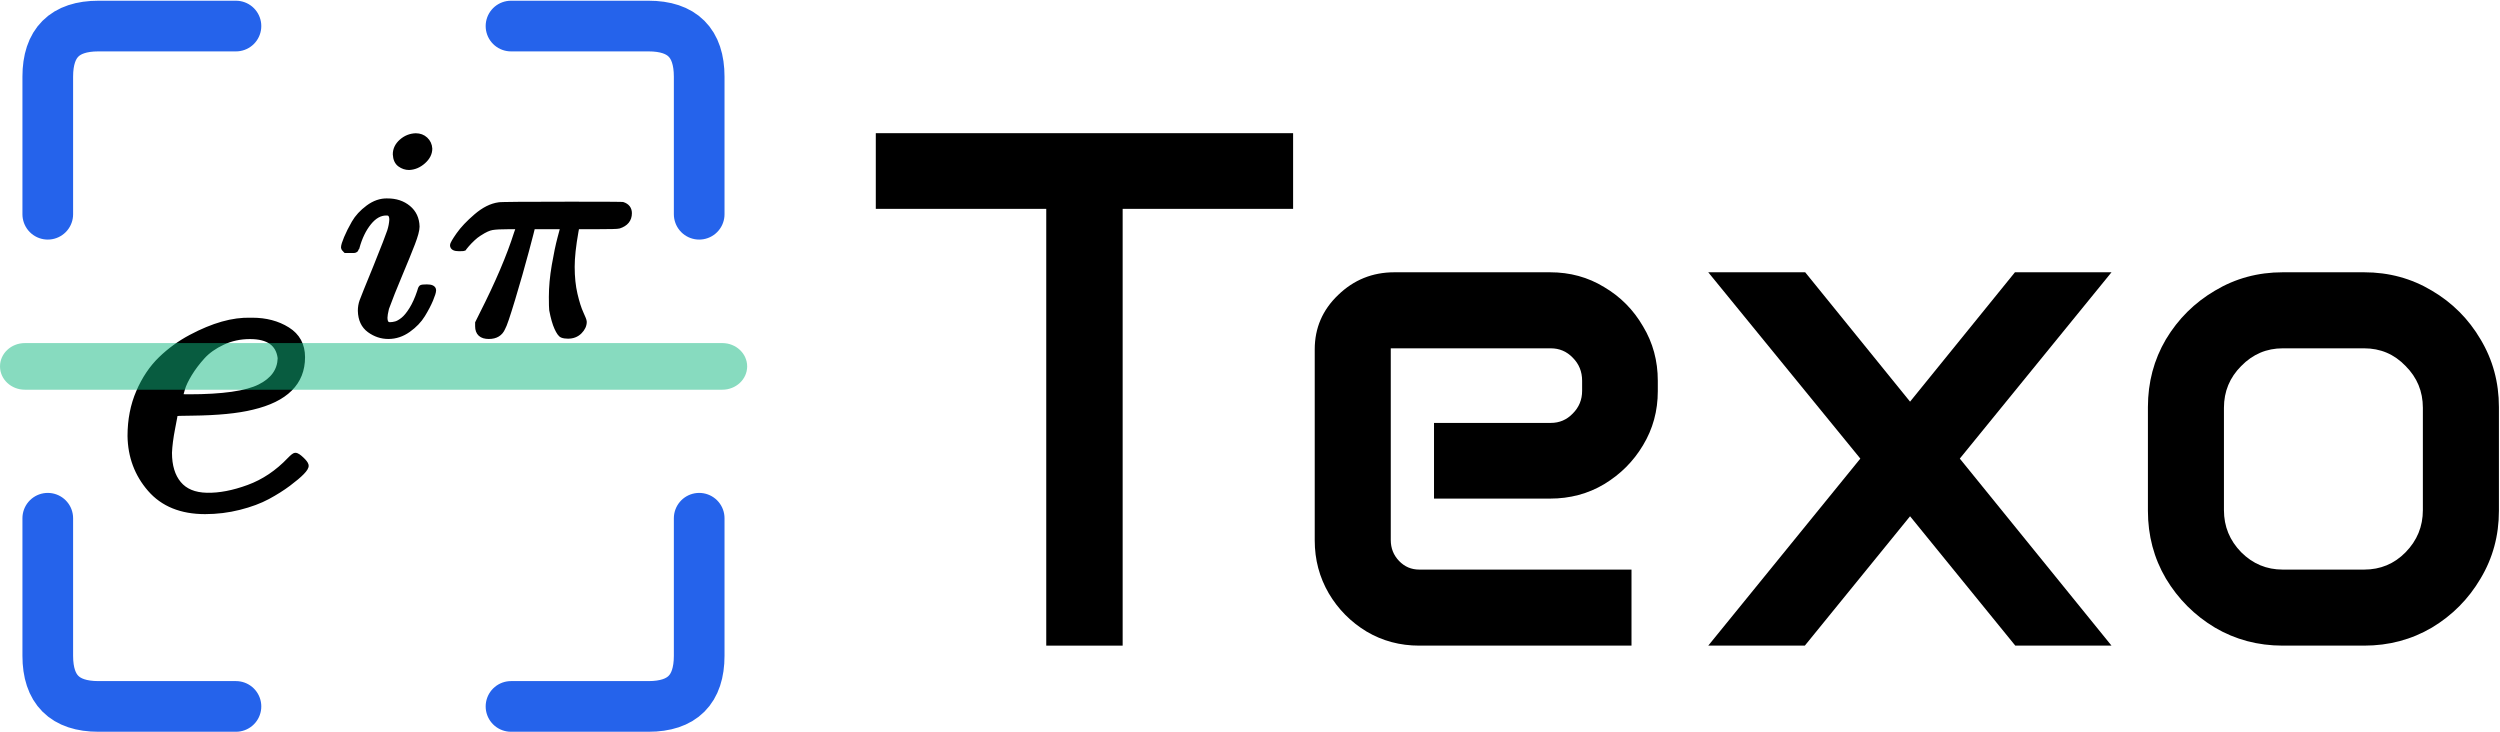 <svg width="1727" height="506" viewBox="0 0 1727 506" fill="none" xmlns="http://www.w3.org/2000/svg">
<path d="M33 148V53C33 29.667 44.667 18 68 18H163" stroke="#2563EB" stroke-width="35" stroke-linecap="round"/>
<path d="M353 18H448C471.333 18 483 29.667 483 53V148" stroke="#2563EB" stroke-width="35" stroke-linecap="round"/>
<path d="M33 358V453C33 476.333 44.667 488 68 488H163" stroke="#2563EB" stroke-width="35" stroke-linecap="round"/>
<path d="M353 488H448C471.333 488 483 476.333 483 453V358" stroke="#2563EB" stroke-width="35" stroke-linecap="round"/>
<path d="M141.646 354.16C149.802 354.16 157.752 353.181 165.494 351.222C173.213 349.269 179.817 346.82 185.29 343.865C190.709 340.938 195.513 337.909 199.699 334.774C203.856 331.661 207.011 329.009 209.135 326.822C210.194 325.731 211.003 324.747 211.525 323.878C212.025 323.047 212.376 322.134 212.19 321.265C212.041 320.567 211.627 319.845 211.075 319.122C210.512 318.384 209.744 317.567 208.79 316.674C207.837 315.782 206.986 315.084 206.243 314.603C205.535 314.144 204.786 313.788 204.069 313.787C203.678 313.787 203.315 313.932 203.025 314.082C202.719 314.242 202.394 314.463 202.057 314.726C201.381 315.253 200.567 316.019 199.622 317.001L199.618 317.005C191.225 325.819 181.828 332.124 171.427 335.942C160.952 339.787 151.451 341.594 142.911 341.404C134.419 341.214 128.207 338.576 124.093 333.625C119.941 328.629 117.805 321.718 117.802 312.773C118.007 307.996 118.723 302.435 119.957 296.083C120.578 292.885 121.046 290.434 121.357 288.733C121.513 287.883 121.63 287.215 121.709 286.734C121.725 286.639 121.737 286.55 121.75 286.468C121.776 286.464 121.803 286.459 121.832 286.454C122.304 286.388 123.019 286.329 123.994 286.281C125.936 286.185 128.815 286.137 132.641 286.137H132.651C150.275 285.943 164.231 284.585 174.484 282.04C186.078 279.303 194.891 275.024 200.814 269.13C206.764 263.21 209.728 255.73 209.728 246.765C209.728 238.101 206.146 231.475 199.009 227.021C191.994 222.644 183.73 220.474 174.256 220.474H173.324V220.475C167.006 220.281 160.391 221.169 153.485 223.128C146.572 225.089 139.259 228.123 131.55 232.219C123.807 236.333 116.795 241.426 110.517 247.499C104.198 253.611 99.055 261.285 95.076 270.496C91.083 279.744 89.094 289.958 89.094 301.125V301.14C89.304 315.512 93.939 327.951 103.003 338.408C112.134 348.942 125.065 354.16 141.646 354.16ZM130.467 273.381C128.4 273.381 126.865 273.356 125.854 273.309C125.732 273.303 125.619 273.296 125.515 273.289C125.789 272.304 126.205 270.822 126.77 268.841C127.563 266.056 129.17 262.655 131.631 258.623C134.079 254.613 137.042 250.69 140.523 246.856C143.937 243.097 148.479 239.875 154.183 237.205C159.838 234.559 166.007 233.23 172.702 233.23C179.007 233.23 183.741 234.471 187.027 236.823C190.263 239.139 192.213 242.62 192.817 247.396C192.596 255.632 188.124 261.998 179.088 266.509C169.999 271.046 153.854 273.381 130.467 273.381Z" fill="black" stroke="black" stroke-width="2"/>
<path d="M282.592 116.429L282.612 116.428C286.383 116.281 289.819 114.804 292.898 112.066C295.983 109.323 297.625 106.191 297.626 102.687V102.657L297.624 102.627C297.462 99.913 296.403 97.616 294.455 95.791C292.495 93.957 290.046 93.055 287.184 93.055H287.146C283.252 93.201 279.811 94.594 276.86 97.211C273.896 99.84 272.351 102.978 272.351 106.591V106.615L272.352 106.638C272.507 109.981 273.611 112.579 275.84 114.185C277.901 115.669 280.153 116.429 282.573 116.429H282.592ZM268.301 233.165C273.356 233.165 278.094 231.584 282.494 228.459C286.832 225.379 290.225 221.858 292.648 217.889C295.009 214.022 296.865 210.482 298.207 207.272C298.872 205.681 299.379 204.33 299.721 203.226C300.056 202.146 300.26 201.221 300.26 200.515C300.26 199.983 300.114 199.476 299.8 199.035C299.493 198.604 299.065 198.292 298.586 198.068C297.654 197.631 296.379 197.459 294.869 197.459C293.757 197.459 292.855 197.494 292.179 197.569C291.843 197.606 291.536 197.655 291.276 197.725C291.052 197.785 290.715 197.895 290.453 198.141C290.261 198.32 290.123 198.544 290.021 198.734C289.912 198.938 289.808 199.176 289.708 199.439C289.51 199.958 289.301 200.636 289.081 201.458C287.491 206.188 285.695 210.146 283.701 213.345C281.68 216.587 279.775 218.877 278 220.284C276.146 221.752 274.583 222.622 273.3 222.982C271.911 223.372 270.612 223.561 269.399 223.561C268.411 223.561 267.808 223.238 267.409 222.689C266.966 222.08 266.667 221.044 266.667 219.423C266.667 218.19 267.001 216.115 267.723 213.133C270.055 206.725 273.117 199.018 276.908 190.01C280.715 180.963 283.648 173.759 285.703 168.401C287.75 163.062 288.842 159.068 288.842 156.534V156.506C288.689 150.901 286.6 146.372 282.552 143.021C278.54 139.698 273.546 138.064 267.642 138.064V138.065C262.855 137.928 258.258 139.527 253.873 142.783C249.538 146 246.216 149.593 243.94 153.571C241.729 157.433 239.953 160.965 238.616 164.163C237.951 165.754 237.443 167.105 237.101 168.208C236.766 169.289 236.562 170.214 236.562 170.92C236.562 171.446 236.824 171.917 237.077 172.271C237.351 172.655 237.733 173.066 238.196 173.499L238.485 173.77H244.588C244.974 173.77 245.368 173.612 245.67 173.47C245.861 173.381 246.077 173.259 246.259 173.088C246.428 172.93 246.652 172.645 246.68 172.239C246.681 172.237 246.682 172.234 246.683 172.232C246.698 172.191 246.729 172.117 246.788 172.007C246.848 171.895 246.899 171.814 246.94 171.757L247.028 171.65L247.235 171.456L247.309 171.183C249.184 164.297 251.912 158.676 255.465 154.285C259.001 149.917 262.766 147.873 266.764 147.873H267.204C268.207 147.873 268.812 148.191 269.206 148.71C269.637 149.28 269.933 150.252 269.935 151.787C269.791 154.286 269.298 156.862 268.447 159.517C267.582 162.214 264.379 170.461 258.81 184.317V184.318C253.256 197.862 250.097 205.7 249.355 207.784C248.582 209.953 248.199 212.26 248.199 214.696V214.708L248.2 214.721C248.352 220.852 250.502 225.559 254.758 228.658C258.874 231.654 263.396 233.165 268.301 233.165Z" fill="black" stroke="black" stroke-width="2"/>
<path d="M337.684 233.165C340.16 233.165 342.311 232.658 344.078 231.58C345.835 230.509 347.143 228.918 348.019 226.864C348.316 226.366 348.664 225.596 349.057 224.609C349.477 223.551 349.972 222.186 350.542 220.517C351.682 217.178 353.132 212.592 354.89 206.764C358.405 195.109 361.555 184.068 364.339 173.644C365.73 168.437 366.774 164.477 367.471 161.766C367.819 160.411 368.081 159.364 368.257 158.628C368.345 158.261 368.413 157.965 368.459 157.743C368.482 157.634 368.501 157.535 368.515 157.451C368.52 157.422 368.527 157.378 368.533 157.327H387.979C387.972 157.355 387.965 157.384 387.957 157.412C387.926 157.529 387.937 157.49 387.904 157.612C387.889 157.668 387.864 157.763 387.848 157.824C387.843 157.839 387.837 157.862 387.833 157.878C387.831 157.887 387.821 157.925 387.818 157.934C387.803 157.993 387.803 157.988 387.787 158.048C387.774 158.098 387.738 158.232 387.724 158.285C387.715 158.319 387.701 158.375 387.691 158.409C387.679 158.458 387.687 158.424 387.674 158.472C387.67 158.487 387.67 158.489 387.666 158.504C387.665 158.509 387.663 158.515 387.661 158.52C387.66 158.525 387.659 158.531 387.657 158.536C387.646 158.579 387.651 158.557 387.64 158.601C387.638 158.606 387.637 158.611 387.636 158.617C387.634 158.622 387.632 158.628 387.631 158.633C387.629 158.639 387.628 158.644 387.627 158.65C387.625 158.655 387.624 158.661 387.622 158.666C387.621 158.672 387.62 158.678 387.618 158.683C387.617 158.688 387.615 158.694 387.613 158.7C387.612 158.705 387.611 158.711 387.609 158.716C387.608 158.722 387.606 158.727 387.604 158.733C387.587 158.797 387.604 158.734 387.587 158.799C387.585 158.805 387.584 158.811 387.582 158.817C387.581 158.822 387.58 158.828 387.578 158.833C387.564 158.887 387.583 158.813 387.568 158.867C387.558 158.906 387.561 158.897 387.551 158.936C387.54 158.977 387.543 158.964 387.532 159.005L387.508 159.093C387.506 159.099 387.505 159.105 387.504 159.111C387.484 159.186 387.514 159.071 387.494 159.147C387.485 159.182 387.494 159.147 387.484 159.182C387.483 159.188 387.481 159.194 387.479 159.201C387.478 159.206 387.476 159.212 387.475 159.218C387.473 159.224 387.471 159.231 387.47 159.237C387.468 159.243 387.466 159.248 387.465 159.254L387.455 159.291C387.441 159.342 387.449 159.313 387.436 159.365C387.414 159.445 387.378 159.582 387.355 159.666C387.341 159.722 387.329 159.766 387.313 159.823C387.282 159.939 387.303 159.863 387.271 159.981C387.252 160.054 387.204 160.231 387.184 160.309C387.16 160.396 387.196 160.263 387.173 160.351C387.171 160.358 387.169 160.365 387.167 160.371C387.165 160.378 387.163 160.386 387.161 160.393C387.136 160.488 387.164 160.381 387.139 160.477L387.121 160.541C387.119 160.548 387.118 160.556 387.116 160.563L387.093 160.649C387.053 160.797 387.039 160.85 386.998 161.002L386.986 161.047C386.981 161.066 386.98 161.074 386.975 161.093C386.959 161.15 386.977 161.08 386.962 161.138C386.96 161.145 386.958 161.153 386.956 161.16C386.954 161.168 386.952 161.176 386.95 161.184C386.932 161.254 386.919 161.298 386.9 161.368C386.87 161.484 386.832 161.628 386.8 161.747C386.735 161.992 386.657 162.282 386.587 162.543C386.552 162.674 386.566 162.62 386.531 162.751C386.528 162.763 386.521 162.792 386.518 162.803C386.515 162.812 386.513 162.821 386.511 162.829C386.508 162.838 386.505 162.847 386.503 162.856C386.495 162.886 386.484 162.931 386.476 162.961C386.443 163.082 386.451 163.053 386.418 163.175C386.379 163.321 386.4 163.244 386.36 163.392C386.349 163.433 386.313 163.57 386.302 163.612C386.264 163.754 386.281 163.691 386.242 163.834C386.224 163.903 386.2 163.991 386.182 164.061C386.153 164.167 386.149 164.183 386.12 164.29C384.792 169.263 383.469 175.598 382.148 183.287C380.823 191.008 380.158 198.258 380.158 205.036C380.158 209.811 380.23 212.893 380.385 214.198L380.389 214.233L380.396 214.268C381.426 219.642 382.615 223.844 383.981 226.827C384.653 228.295 385.306 229.488 385.942 230.382C386.56 231.249 387.247 231.957 388.031 232.272C389.215 232.747 390.671 232.96 392.355 232.96C395.81 232.96 398.71 231.848 400.969 229.583C403.156 227.389 404.334 224.956 404.334 222.3C404.334 221.987 404.256 221.63 404.159 221.284C404.057 220.919 403.908 220.486 403.72 219.992C403.342 219.001 402.781 217.709 402.045 216.124C400.623 213.062 399.251 208.753 397.94 203.164C396.644 197.637 395.99 191.344 395.99 184.279C395.99 177.923 396.858 169.838 398.608 160.007L399.113 157.327H412.336C416.95 157.327 420.529 157.294 423.067 157.225C424.335 157.191 425.353 157.147 426.114 157.094C426.829 157.045 427.432 156.981 427.784 156.871L427.793 156.868C430.26 156.075 432.204 154.89 433.531 153.26C434.868 151.618 435.513 149.603 435.513 147.284C435.513 145.67 435.099 144.246 434.21 143.081C433.325 141.922 432.035 141.106 430.433 140.58L430.392 140.567L430.349 140.557C430.215 140.526 430.046 140.514 429.941 140.507C429.802 140.498 429.62 140.49 429.401 140.483C428.962 140.467 428.346 140.454 427.558 140.441C425.979 140.415 423.687 140.393 420.686 140.376C414.681 140.342 405.823 140.325 394.112 140.325C378.157 140.325 366.059 140.359 357.821 140.427C353.703 140.461 350.545 140.504 348.351 140.556C347.255 140.582 346.393 140.61 345.77 140.641C345.459 140.656 345.199 140.672 344.996 140.69C344.854 140.702 344.69 140.72 344.547 140.749C339.187 141.474 333.827 144.19 328.47 148.786C323.162 153.341 319.07 157.65 316.226 161.714C314.829 163.71 313.767 165.33 313.051 166.565C312.693 167.181 312.411 167.72 312.216 168.173C312.036 168.591 311.873 169.056 311.873 169.481C311.873 170.001 312.008 170.501 312.306 170.941C312.598 171.373 313.009 171.69 313.474 171.919C314.376 172.364 315.604 172.536 317.045 172.536C318.004 172.536 318.778 172.519 319.357 172.483C319.646 172.465 319.902 172.442 320.114 172.41C320.299 172.383 320.547 172.337 320.762 172.237L321.063 172.096L321.221 171.802C321.223 171.798 321.232 171.784 321.249 171.758C321.273 171.723 321.305 171.675 321.35 171.615C321.439 171.493 321.563 171.334 321.723 171.134C322.042 170.735 322.492 170.196 323.074 169.514C324.217 168.177 325.581 166.766 327.17 165.279C328.541 163.995 329.901 162.926 331.251 162.065L331.828 161.708L331.846 161.699L331.862 161.687C335.183 159.524 337.905 158.306 340.053 157.929C342.301 157.534 346.176 157.327 351.736 157.327H357.345L356.063 160.925L356.058 160.942L356.052 160.959C351.097 176.646 343.145 195.296 332.182 216.915L332.177 216.923L329.323 222.678L329.219 222.888V225.383C329.219 227.824 329.895 229.831 331.413 231.21C332.913 232.572 335.064 233.165 337.684 233.165Z" fill="black" stroke="black" stroke-width="2"/>
<path d="M498.966 237H17.172C7.688 237 0 244.211 0 253.105C0 262 7.688 269.211 17.172 269.211H498.966C508.449 269.211 516.138 262 516.138 253.105C516.138 244.211 508.449 237 498.966 237Z" fill="#10B981" fill-opacity="0.5"/>
<path d="M1483.78 281.198C1483.78 264.104 1487.93 248.504 1496.22 234.397C1504.69 220.29 1515.97 209.087 1530.08 200.789C1544.19 192.325 1559.79 188.093 1576.88 188.093H1633.14C1650.24 188.093 1665.84 192.325 1679.95 200.789C1694.05 209.087 1705.25 220.29 1713.55 234.397C1722.02 248.504 1726.25 264.104 1726.25 281.198V352.895C1726.25 369.989 1722.02 385.589 1713.55 399.696C1705.25 413.803 1694.05 425.089 1679.95 433.553C1665.84 441.851 1650.24 446 1633.14 446H1576.88C1559.79 446 1544.19 441.851 1530.08 433.553C1515.97 425.089 1504.69 413.803 1496.22 399.696C1487.93 385.589 1483.78 369.989 1483.78 352.895V281.198ZM1536.3 352.397C1536.3 363.682 1540.29 373.391 1548.25 381.523C1556.22 389.489 1565.76 393.473 1576.88 393.473H1633.14C1644.43 393.473 1653.97 389.489 1661.77 381.523C1669.74 373.391 1673.72 363.682 1673.72 352.397V281.696C1673.72 270.411 1669.74 260.785 1661.77 252.819C1653.97 244.686 1644.43 240.62 1633.14 240.62H1576.88C1565.76 240.62 1556.22 244.686 1548.25 252.819C1540.29 260.785 1536.3 270.411 1536.3 281.696V352.397Z" fill="black"/>
<path d="M1285.12 316.797L1180.06 188.093H1247.03L1319.47 277.464L1391.92 188.093H1458.63L1353.83 316.797L1458.63 446H1392.16L1319.47 356.629L1246.78 446H1180.06L1285.12 316.797Z" fill="black"/>
<path d="M908.215 241.367C908.215 226.596 913.609 214.066 924.397 203.776C935.184 193.321 948.129 188.093 963.232 188.093H1070.78C1084.55 188.093 1097 191.495 1108.12 198.3C1119.4 204.938 1128.37 213.983 1135 225.435C1141.81 236.72 1145.21 249.25 1145.21 263.025V270.245C1145.21 283.854 1141.81 296.301 1135 307.587C1128.37 318.706 1119.4 327.668 1108.12 334.473C1097 341.111 1084.55 344.43 1070.78 344.43H990.616V292.152H1071.27C1077.25 292.152 1082.31 289.994 1086.46 285.679C1090.78 281.364 1092.93 276.136 1092.93 269.996V263.025C1092.93 256.719 1090.78 251.408 1086.46 247.093C1082.31 242.778 1077.25 240.62 1071.27 240.62H960.743V373.059C960.743 378.702 962.651 383.515 966.468 387.498C970.286 391.481 974.933 393.473 980.409 393.473H1127.04V446H980.409C967.132 446 955.017 442.764 944.063 436.291C933.11 429.653 924.397 420.857 917.924 409.903C911.452 398.783 908.215 386.585 908.215 373.308V241.367Z" fill="black"/>
<path d="M605 92H893.278V144.278H775.527V446H722.751V144.278H605V92Z" fill="black"/>
</svg>
